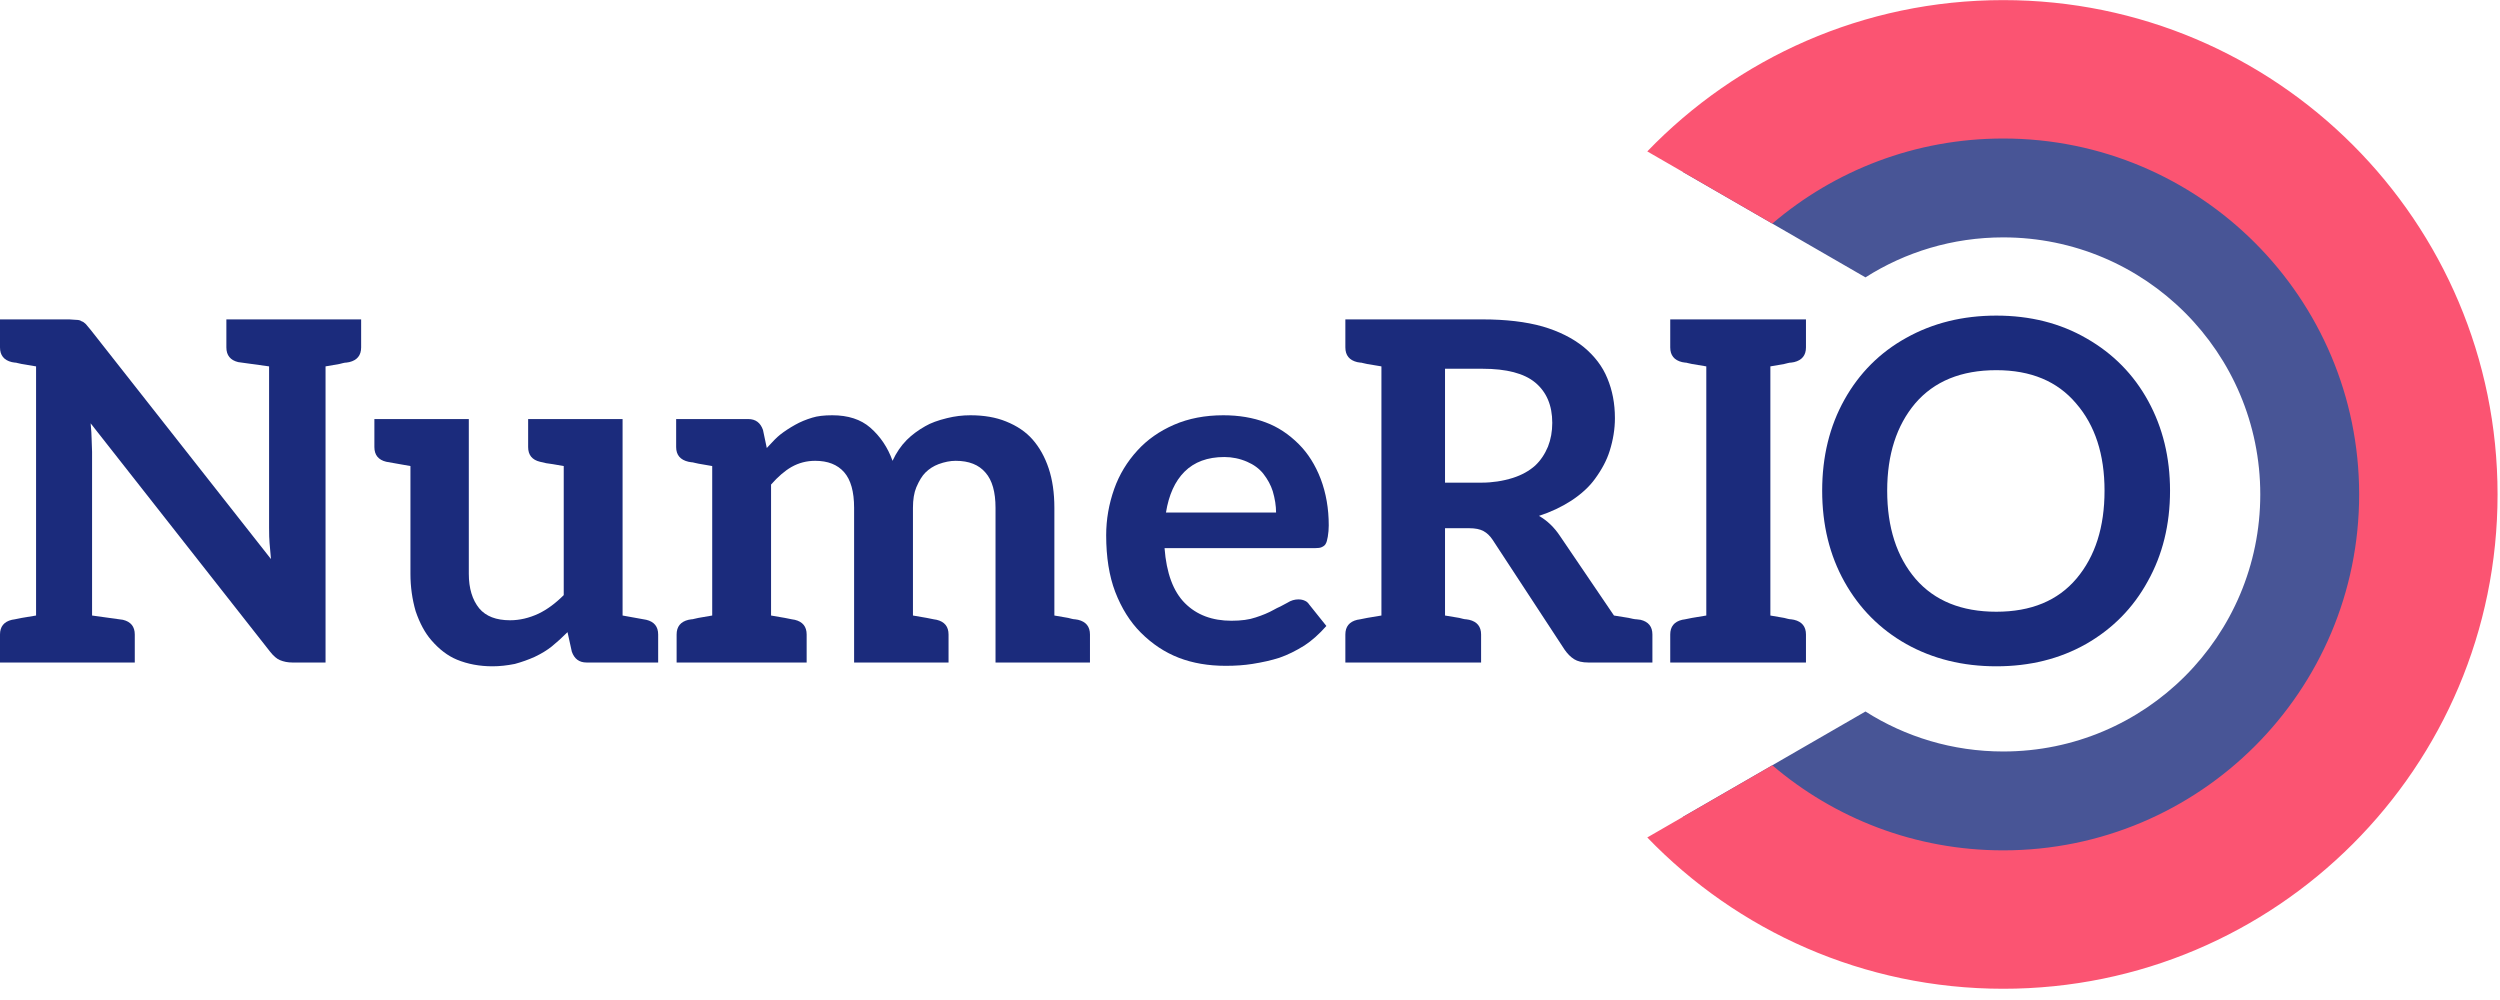 <svg width="215" height="86" viewBox="0 0 215 86" fill="none" xmlns="http://www.w3.org/2000/svg">
<path opacity="0.8" fill-rule="evenodd" clip-rule="evenodd" d="M194.384 42.521C194.384 54.73 184.487 64.628 172.277 64.628C167.919 64.628 163.855 63.367 160.43 61.189L144.709 70.265C151.78 77.292 161.522 81.633 172.277 81.633C193.878 81.633 211.389 64.122 211.389 42.521C211.389 20.921 193.878 3.41 172.277 3.41C161.522 3.41 151.78 7.751 144.709 14.777L160.43 23.854C163.855 21.676 167.919 20.415 172.277 20.415C184.487 20.415 194.384 30.312 194.384 42.521Z" fill="#1B2B7C"/>
<path fill-rule="evenodd" clip-rule="evenodd" d="M202.887 42.521C202.887 59.426 189.182 73.131 172.277 73.131C164.699 73.131 157.764 70.376 152.418 65.815L141.666 72.022C149.399 80.044 160.255 85.034 172.277 85.034C195.757 85.034 214.79 66.001 214.79 42.521C214.79 19.042 195.757 0.009 172.277 0.009C160.255 0.009 149.399 4.999 141.666 13.021L152.418 19.228C157.764 14.666 164.699 11.912 172.277 11.912C189.182 11.912 202.887 25.616 202.887 42.521Z" fill="#FB5472"/>
<path d="M31.058 29.876C31.058 30.557 30.718 30.978 30.038 31.142L29.793 31.182C29.711 31.182 29.616 31.196 29.507 31.223C29.426 31.25 29.317 31.278 29.181 31.305L27.997 31.509V56.976H25.14C24.759 56.976 24.406 56.908 24.079 56.772C23.807 56.663 23.521 56.418 23.222 56.037L7.795 36.406C7.85 37.005 7.877 37.427 7.877 37.672L7.918 38.855V52.935L10.57 53.303C11.251 53.466 11.591 53.888 11.591 54.568V56.976H0V54.568C0 53.888 0.34 53.466 1.02 53.303L1.265 53.262L1.877 53.139L3.102 52.935V31.509L1.877 31.305C1.741 31.278 1.619 31.25 1.51 31.223C1.428 31.196 1.347 31.182 1.265 31.182L1.02 31.142C0.34 30.978 0 30.557 0 29.876V27.468H5.959L6.571 27.509C6.761 27.509 6.911 27.55 7.02 27.632C7.129 27.659 7.251 27.741 7.387 27.877L7.795 28.366L23.304 48.079L23.181 46.691C23.154 46.392 23.141 45.956 23.141 45.385V31.509L20.488 31.142C19.808 30.978 19.468 30.557 19.468 29.876V27.468H31.058V29.876Z" fill="#1B2B7C"/>
<path d="M55.582 53.303C56.262 53.466 56.602 53.888 56.602 54.568V56.976H50.44C49.814 56.976 49.392 56.663 49.175 56.037L48.807 54.364C48.345 54.826 47.896 55.234 47.461 55.588C47.053 55.915 46.563 56.214 45.991 56.486C45.447 56.731 44.876 56.935 44.277 57.098C43.597 57.234 42.958 57.302 42.359 57.302C41.243 57.302 40.223 57.112 39.298 56.731C38.509 56.404 37.775 55.847 37.094 55.058C36.55 54.432 36.101 53.602 35.747 52.568C35.448 51.534 35.298 50.459 35.298 49.344V40.08L33.217 39.712C32.537 39.549 32.197 39.127 32.197 38.447V36.039H40.318V49.344C40.318 50.595 40.618 51.589 41.216 52.323C41.788 53.003 42.672 53.343 43.869 53.343C44.685 53.343 45.502 53.153 46.318 52.772C47.053 52.418 47.773 51.888 48.481 51.18V40.08C47.719 39.943 47.216 39.862 46.971 39.835C46.726 39.78 46.549 39.739 46.44 39.712C45.76 39.549 45.42 39.127 45.42 38.447V36.039H53.542V52.935L55.582 53.303Z" fill="#1B2B7C"/>
<path d="M92.717 53.303C93.397 53.466 93.737 53.888 93.737 54.568V56.976H85.615V43.671C85.615 42.31 85.33 41.304 84.758 40.651C84.187 39.971 83.33 39.63 82.187 39.63C81.725 39.63 81.235 39.726 80.718 39.916C80.282 40.08 79.902 40.324 79.575 40.651C79.303 40.923 79.044 41.345 78.8 41.916C78.609 42.379 78.514 42.964 78.514 43.671V52.935L79.698 53.139L80.31 53.262L80.555 53.303C81.235 53.466 81.575 53.888 81.575 54.568V56.976H73.453V43.671C73.453 42.283 73.168 41.263 72.596 40.61C72.025 39.957 71.195 39.63 70.107 39.63C69.372 39.63 68.692 39.807 68.066 40.161C67.495 40.488 66.91 40.991 66.311 41.671V52.935L67.495 53.139L68.107 53.262L68.352 53.303C69.032 53.466 69.372 53.888 69.372 54.568V56.976H58.189V54.568C58.189 53.888 58.529 53.466 59.21 53.303L59.455 53.262C59.536 53.262 59.618 53.248 59.7 53.221C59.808 53.194 59.931 53.167 60.067 53.139L61.25 52.935V40.08L60.067 39.875C59.931 39.848 59.808 39.821 59.7 39.794C59.618 39.767 59.536 39.753 59.455 39.753L59.21 39.712C58.502 39.549 58.149 39.127 58.149 38.447V36.039H64.352C64.978 36.039 65.4 36.352 65.617 36.978L65.944 38.529C66.433 37.984 66.814 37.603 67.087 37.386C67.467 37.087 67.903 36.801 68.392 36.529C68.828 36.284 69.318 36.08 69.862 35.917C70.297 35.781 70.868 35.713 71.576 35.713C72.936 35.713 74.025 36.066 74.841 36.774C75.712 37.535 76.351 38.488 76.759 39.63C77.085 38.923 77.494 38.325 77.983 37.835C78.419 37.4 78.949 37.005 79.575 36.651C80.038 36.379 80.663 36.148 81.452 35.957C82.105 35.794 82.772 35.713 83.452 35.713C84.622 35.713 85.642 35.889 86.513 36.243C87.466 36.624 88.227 37.141 88.799 37.794C89.397 38.474 89.86 39.304 90.186 40.283C90.513 41.263 90.676 42.392 90.676 43.671V52.935L91.86 53.139C91.996 53.167 92.105 53.194 92.186 53.221C92.295 53.248 92.39 53.262 92.472 53.262L92.717 53.303Z" fill="#1B2B7C"/>
<path d="M105.212 35.713C106.545 35.713 107.756 35.917 108.844 36.325C109.878 36.706 110.83 37.331 111.701 38.202C112.49 38.991 113.116 39.984 113.578 41.181C114.041 42.406 114.272 43.739 114.272 45.181C114.272 45.508 114.245 45.834 114.19 46.16C114.136 46.46 114.081 46.65 114.027 46.732C113.973 46.868 113.85 46.977 113.66 47.058C113.551 47.113 113.36 47.14 113.088 47.14H100.151C100.314 49.289 100.899 50.867 101.906 51.874C102.912 52.881 104.246 53.384 105.905 53.384C106.749 53.384 107.443 53.289 107.987 53.099C108.585 52.908 109.102 52.691 109.538 52.446C109.728 52.337 109.919 52.242 110.109 52.16C110.327 52.051 110.531 51.942 110.721 51.833C111.021 51.643 111.333 51.548 111.66 51.548C111.878 51.548 112.068 51.589 112.231 51.67C112.367 51.725 112.49 51.833 112.599 51.997L114.068 53.833C113.442 54.541 112.816 55.098 112.19 55.507C111.456 55.969 110.735 56.323 110.027 56.568C109.347 56.785 108.572 56.962 107.701 57.098C107.021 57.207 106.259 57.261 105.416 57.261C103.919 57.261 102.572 57.03 101.375 56.568C100.178 56.105 99.09 55.384 98.11 54.405C97.185 53.48 96.451 52.31 95.906 50.895C95.389 49.534 95.131 47.915 95.131 46.038C95.131 44.678 95.362 43.344 95.825 42.038C96.26 40.814 96.927 39.712 97.825 38.733C98.668 37.808 99.716 37.073 100.967 36.529C102.219 35.985 103.634 35.713 105.212 35.713ZM105.293 39.304C103.851 39.304 102.708 39.726 101.865 40.569C101.049 41.386 100.518 42.555 100.273 44.079H109.742C109.742 43.508 109.647 42.895 109.456 42.242C109.293 41.726 109.021 41.222 108.64 40.733C108.286 40.297 107.824 39.957 107.252 39.712C106.626 39.44 105.973 39.304 105.293 39.304Z" fill="#1B2B7C"/>
<path d="M141.087 53.303C141.767 53.466 142.107 53.888 142.107 54.568V56.976H136.597C136.08 56.976 135.672 56.88 135.373 56.69C135.074 56.5 134.801 56.227 134.557 55.874L128.353 46.405C128.135 46.079 127.877 45.834 127.578 45.671C127.278 45.508 126.87 45.426 126.353 45.426H124.272V52.935L125.496 53.139C125.632 53.167 125.741 53.194 125.823 53.221C125.932 53.248 126.027 53.262 126.108 53.262L126.353 53.303C127.034 53.466 127.374 53.888 127.374 54.568V56.976H115.701V54.568C115.701 53.888 116.041 53.466 116.722 53.303L116.966 53.262L117.579 53.139L118.803 52.935V31.509L117.579 31.305C117.443 31.278 117.32 31.25 117.211 31.223C117.13 31.196 117.048 31.182 116.966 31.182L116.722 31.142C116.041 30.978 115.701 30.557 115.701 29.876V27.468H127.496C129.509 27.468 131.237 27.672 132.679 28.081C134.067 28.489 135.237 29.074 136.189 29.836C137.141 30.625 137.822 31.523 138.23 32.529C138.665 33.563 138.883 34.706 138.883 35.957C138.883 36.883 138.733 37.821 138.434 38.773C138.189 39.562 137.767 40.365 137.169 41.181C136.679 41.862 135.999 42.487 135.128 43.059C134.285 43.603 133.359 44.038 132.353 44.365C133.06 44.773 133.659 45.344 134.148 46.079L138.801 52.935L140.066 53.139C140.202 53.167 140.325 53.194 140.434 53.221C140.57 53.248 140.678 53.262 140.76 53.262L141.087 53.303ZM130.108 41.1C130.87 40.855 131.509 40.501 132.026 40.039C132.489 39.603 132.856 39.059 133.128 38.406C133.373 37.78 133.495 37.1 133.495 36.366C133.495 34.869 133.006 33.713 132.026 32.897C131.074 32.108 129.564 31.713 127.496 31.713H124.272V41.508H127.414C128.34 41.508 129.237 41.372 130.108 41.1Z" fill="#1B2B7C"/>
<path d="M154.047 31.182C153.966 31.182 153.87 31.196 153.762 31.223C153.68 31.25 153.571 31.278 153.435 31.305L152.252 31.509V52.935L153.435 53.139C153.571 53.167 153.68 53.194 153.762 53.221C153.87 53.248 153.966 53.262 154.047 53.262L154.292 53.303C154.972 53.466 155.313 53.888 155.313 54.568V56.976H143.64V54.568C143.64 53.888 143.98 53.466 144.661 53.303L144.905 53.262L145.518 53.139L146.742 52.935V31.509L145.518 31.305C145.382 31.278 145.259 31.25 145.15 31.223C145.069 31.196 144.987 31.182 144.905 31.182L144.661 31.142C143.98 30.978 143.64 30.557 143.64 29.876V27.468H155.313V29.876C155.313 30.557 154.972 30.978 154.292 31.142L154.047 31.182Z" fill="#1B2B7C"/>
<path d="M186.623 42.202C186.623 45.113 185.983 47.711 184.704 49.997C183.453 52.282 181.684 54.078 179.399 55.384C177.141 56.663 174.569 57.302 171.685 57.302C168.801 57.302 166.216 56.663 163.931 55.384C161.673 54.105 159.904 52.323 158.625 50.038C157.347 47.752 156.707 45.14 156.707 42.202C156.707 39.263 157.347 36.651 158.625 34.366C159.904 32.08 161.673 30.312 163.931 29.06C166.216 27.781 168.801 27.142 171.685 27.142C174.597 27.142 177.181 27.795 179.44 29.101C181.725 30.407 183.494 32.203 184.745 34.488C185.997 36.774 186.623 39.345 186.623 42.202ZM180.99 42.202C180.99 39.073 180.174 36.57 178.542 34.692C176.936 32.788 174.651 31.835 171.685 31.835C168.665 31.835 166.339 32.788 164.706 34.692C163.101 36.597 162.298 39.1 162.298 42.202C162.298 45.358 163.115 47.888 164.747 49.793C166.38 51.67 168.692 52.609 171.685 52.609C174.678 52.609 176.977 51.657 178.583 49.752C180.188 47.847 180.99 45.331 180.99 42.202Z" fill="#1B2B7C"/>
</svg>
